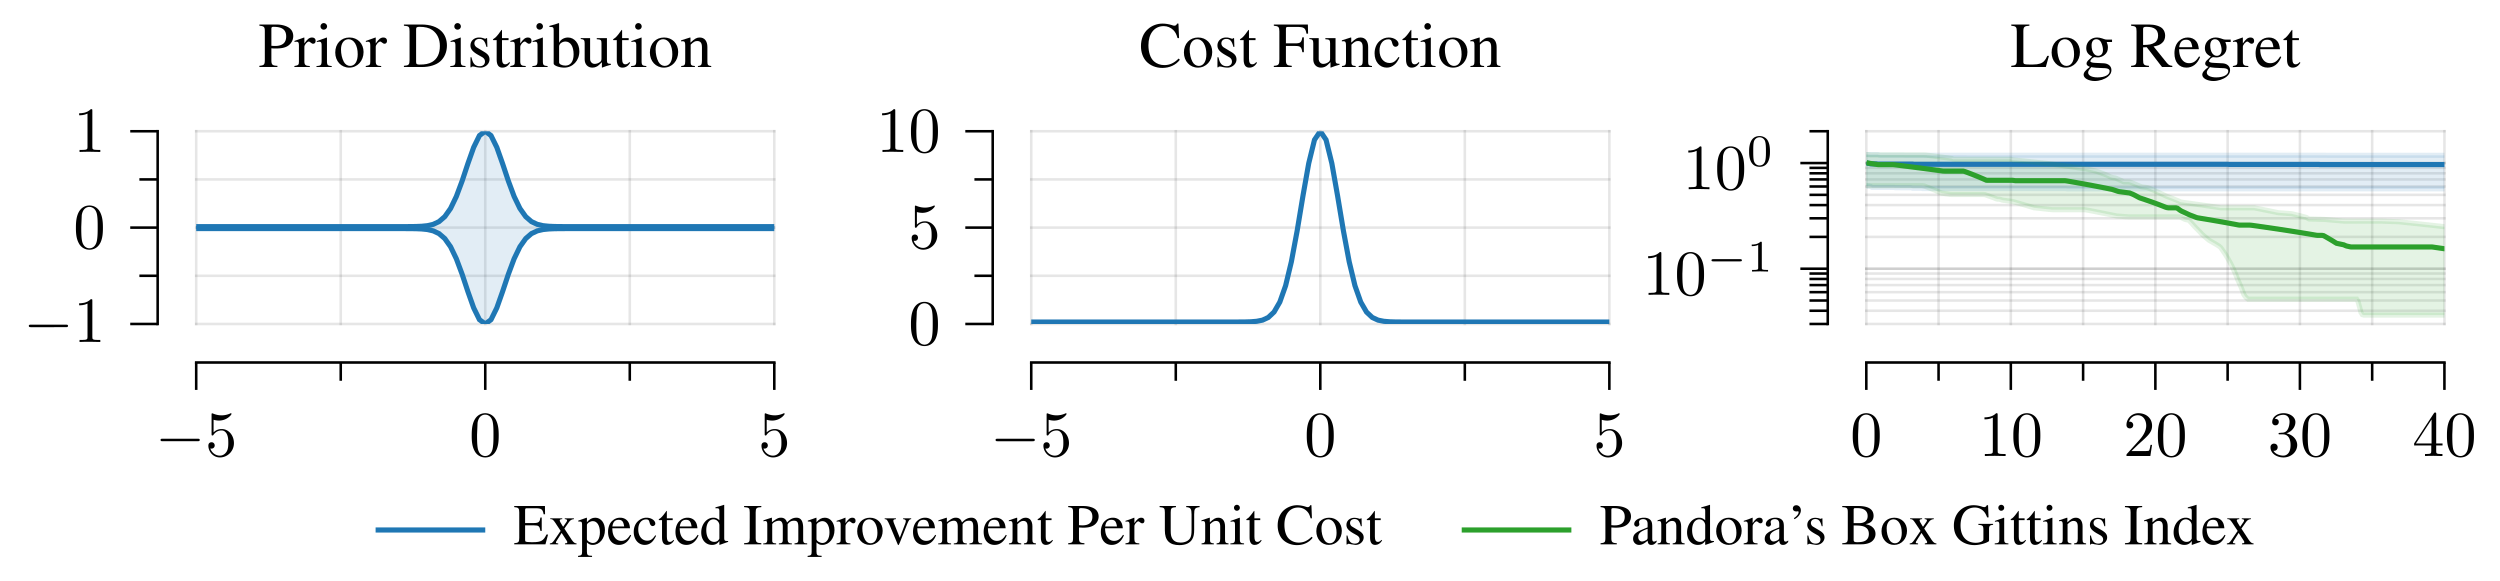 <svg xmlns="http://www.w3.org/2000/svg" width="1163.22" height="270.12" viewBox="0 0 387.74 90.04" xmlns:v="https://vecta.io/nano"><style><![CDATA[.B{stroke-miterlimit:10}.C{fill:none}.D{clip-rule:nonzero}.E{stroke-width:.797}.F{stroke:rgb(0%, 0%, 0%)}.G{stroke-opacity:.1}.H{fill:rgb(0%, 0%, 0%)}.I{stroke:rgb(12.157%, 46.666%, 70.589%)}.J{stroke-linecap:square}.K{stroke-opacity:.125}.L{stroke:rgb(17.255%, 62.746%, 17.255%)}.M{fill-opacity:.125}.N{stroke-width:.399}.O{fill:rgb(12.157%, 46.666%, 70.589%)}]]></style><defs><path d="M6.563-2.297c.172 0 .359 0 .359-.203 0-.187-.187-.187-.359-.187H1.172c-.172 0-.344 0-.344.188 0 .203.172.203.344.203zm0 0" id="A"/><path d="M4.469-2c0-1.187-.812-2.187-1.891-2.187-.469 0-.906.156-1.266.516v-1.953c.203.063.531.125.844.125 1.234 0 1.938-.906 1.938-1.031 0-.062-.031-.109-.109-.109 0 0-.031 0-.078.031a3.22 3.22 0 0 1-1.359.297c-.391 0-.859-.078-1.328-.281-.078-.031-.094-.031-.109-.031C1-6.625 1-6.547 1-6.391v2.953c0 .172 0 .25.141.25.078 0 .094-.016.141-.078.109-.156.469-.703 1.281-.703.516 0 .766.453.844.641.156.375.188.75.188 1.25 0 .359 0 .953-.25 1.375-.234.391-.609.641-1.062.641-.719 0-1.297-.531-1.469-1.109.031 0 .063.016.172.016a.48.48 0 0 0 .5-.484c0-.25-.172-.5-.5-.5-.141 0-.484.078-.484.531C.5-.75 1.188.219 2.297.219 3.453.219 4.469-.734 4.469-2zm0 0" id="B"/><path d="M4.578-3.187c0-.797-.047-1.594-.391-2.328-.453-.969-1.281-1.125-1.687-1.125-.609 0-1.328.266-1.75 1.188-.312.688-.359 1.469-.359 2.266 0 .75.031 1.641.453 2.406a1.83 1.83 0 0 0 1.641 1c.531 0 1.297-.203 1.734-1.156.313-.687.359-1.469.359-2.25zM2.484 0C2.094 0 1.5-.25 1.328-1.203c-.109-.594-.109-1.516-.109-2.109l.078-1.828c.188-1.187.938-1.281 1.188-1.281.328 0 .984.188 1.172 1.172.109.563.109 1.313.109 1.938 0 .75 0 1.422-.109 2.063C3.5-.297 2.938 0 2.484 0zm0 0" id="C"/><path d="M2.938-6.375c0-.25 0-.266-.234-.266C2.078-6 1.203-6 .891-6v.313c.203 0 .781 0 1.297-.266v5.172c0 .359-.031.469-.922.469H.953V0c.344-.031 1.203-.031 1.609-.031L4.172 0v-.312h-.312c-.906 0-.922-.109-.922-.469zm0 0" id="D"/><path d="M1.266-.766l1.063-1.031c1.547-1.375 2.141-1.906 2.141-2.906 0-1.141-.891-1.937-2.109-1.937C1.234-6.641.5-5.719.5-4.828c0 .547.5.547.531.547.172 0 .516-.109.516-.531a.51.51 0 0 0-.531-.516c-.078 0-.094 0-.125.016.219-.656.766-1.016 1.344-1.016.906 0 1.328.813 1.328 1.625 0 .797-.484 1.578-1.047 2.203L.609-.375C.5-.266.5-.234.5 0h3.703l.266-1.734h-.234C4.172-1.437 4.109-1 4-.844c-.062.078-.719.078-.937.078zm0 0" id="E"/><path d="M2.891-3.516c.813-.266 1.391-.953 1.391-1.75 0-.812-.875-1.375-1.828-1.375-1 0-1.766.594-1.766 1.359a.48.48 0 0 0 .516.516c.297 0 .5-.219.5-.516 0-.484-.469-.484-.609-.484.297-.5.953-.625 1.313-.625.422 0 .969.219.969 1.109 0 .125-.031.703-.281 1.141a.93.93 0 0 1-.891.516 3.29 3.29 0 0 1-.391.031c-.078.016-.141.031-.141.125 0 .109.063.109.234.109h.438c.813 0 1.188.672 1.188 1.656 0 1.359-.687 1.641-1.125 1.641S1.219-.234.875-.812c.344.047.656-.172.656-.547 0-.359-.266-.562-.547-.562a.53.53 0 0 0-.562.578c0 .906.922 1.563 2.016 1.563 1.219 0 2.125-.906 2.125-1.922 0-.812-.641-1.594-1.672-1.812zm0 0" id="F"/><path d="M2.938-1.641v.859c0 .359-.031.469-.766.469h-.203V0c.406-.031.922-.031 1.344-.031L4.672 0v-.312h-.219c-.734 0-.75-.109-.75-.469v-.859h.984v-.312h-.984v-4.531c0-.203 0-.266-.172-.266-.078 0-.109 0-.187.125L.281-1.953v.313zm.047-.312H.563l2.422-3.719zm0 0" id="G"/><path d="M2.016-2.906a4.95 4.95 0 0 0 .688.031c.781 0 1.313-.094 1.75-.328.594-.328.953-.937.953-1.594 0-.422-.141-.797-.406-1.078-.406-.437-1.266-.719-2.203-.719H.156v.188c.734.078.844.172.844.891v4.313C1-.359.922-.266.156-.187V0h2.797v-.187c-.797-.031-.937-.172-.937-.906zm0-2.984c0-.266.063-.344.344-.344 1.344 0 1.953.469 1.953 1.5 0 .969-.578 1.469-1.734 1.469-.203 0-.328-.016-.562-.031zm0 0" id="H"/><path d="M.063-3.891c.141-.031.234-.031.359-.031.25 0 .328.156.328.594v2.484c0 .5-.062.578-.703.688V0h2.391v-.156c-.672-.016-.844-.172-.844-.734v-2.25c0-.312.438-.812.703-.812.063 0 .141.047.25.141.172.141.281.203.406.203.234 0 .391-.172.391-.453 0-.328-.219-.516-.547-.516-.422 0-.719.219-1.203.922v-.906l-.047-.016-1.484.531zm0 0" id="I"/><path d="M1.75-4.578l-1.547.547v.141h.078c.125-.031.25-.031.344-.031.234 0 .328.156.328.594v2.313c0 .719-.109.828-.797.859V0h2.359v-.156c-.656-.047-.734-.141-.734-.859v-3.547zm-.469-2.234c-.281 0-.5.234-.5.516s.219.5.5.5.516-.219.516-.5a.52.52 0 0 0-.516-.516zm0 0" id="J"/><path d="M2.5-4.578c-1.297 0-2.203.953-2.203 2.328 0 1.344.922 2.344 2.172 2.344 1.266 0 2.219-1.047 2.219-2.422 0-1.312-.922-2.25-2.187-2.25zm-.141.266c.844 0 1.422.969 1.422 2.328 0 1.125-.437 1.813-1.187 1.813-.391 0-.766-.25-.969-.641-.281-.516-.437-1.219-.437-1.922 0-.953.469-1.578 1.172-1.578zm0 0" id="K"/><path d="M1.031-1.094c0 .719-.109.859-.875.906V0h2.828c1.156 0 2.203-.328 2.828-.891.641-.578 1.016-1.469 1.016-2.437 0-.906-.297-1.672-.844-2.219-.687-.687-1.766-1.047-3.141-1.047H.156v.188c.797.063.875.156.875.891zm1.016-4.75c0-.312.109-.391.531-.391.844 0 1.5.156 1.984.5.766.547 1.172 1.391 1.172 2.469 0 1.188-.406 2.016-1.203 2.484-.516.297-1.094.406-1.953.406-.406 0-.531-.078-.531-.406zm0 0" id="L"/><path d="M3.141-3.125l-.047-1.359h-.109l-.016.016c-.094.078-.094.078-.141.078a.7.7 0 0 1-.266-.062 2.01 2.01 0 0 0-.703-.125c-.781 0-1.344.516-1.344 1.234 0 .547.313.953 1.156 1.438l.578.328c.359.188.516.438.516.734 0 .438-.312.719-.828.719-.328 0-.641-.125-.828-.344C.891-.719.813-.953.672-1.516H.516V.047h.125C.719-.062.75-.078.875-.078c.094 0 .234.016.453.078a3.75 3.75 0 0 0 .734.094c.766 0 1.406-.578 1.406-1.266 0-.5-.234-.828-.844-1.187L1.563-3c-.281-.156-.437-.406-.437-.672 0-.406.313-.687.766-.687.578 0 .875.344 1.094 1.234zm0 0" id="M"/><path d="M2.547-4.484H1.531v-1.156c0-.094 0-.125-.062-.125-.078.078-.141.172-.203.266-.375.563-.812 1.031-.969 1.078-.109.063-.172.141-.172.188 0 .031.016.047.047.063h.531v3c0 .844.297 1.266.875 1.266.5 0 .875-.234 1.203-.75l-.125-.109c-.219.25-.391.344-.609.344-.359 0-.516-.266-.516-.891v-2.859h1.016zm0 0" id="N"/><path d="M1.531-6.781l-.062-.031c-.406.156-.687.234-1.156.359l-.281.078v.172c.063-.016.094-.016.172-.016.391 0 .484.094.484.5v5.188c0 .297.844.625 1.641.625C3.656.094 4.672-1 4.672-2.422c0-1.234-.766-2.156-1.766-2.156-.609 0-1.187.344-1.375.844zm0 3.578c0-.391.469-.75.984-.75.781 0 1.266.766 1.266 1.984 0 1.109-.469 1.75-1.281 1.75-.531 0-.969-.234-.969-.484zm0 0" id="O"/><path d="M4.781-.5h-.062c-.453 0-.562-.109-.562-.562v-3.422H2.578v.172c.625.031.734.125.734.625v2.344c0 .281-.047.422-.187.531-.266.219-.578.328-.875.328-.391 0-.703-.328-.703-.75v-3.25H.094v.141c.469.031.609.172.609.641v2.5c0 .797.484 1.297 1.203 1.297.375 0 .766-.156 1.031-.422l.438-.422v.813l.031.031c.5-.203.859-.312 1.375-.453zm0 0" id="P"/><path d="M.156-3.969C.219-4 .313-4 .422-4c.281 0 .375.141.375.625v2.484c0 .563-.109.703-.625.734V0h2.125v-.156c-.516-.031-.656-.156-.656-.516v-2.797c.469-.453.688-.562 1.016-.562.5 0 .734.297.734.953v2.094c0 .625-.125.797-.625.828V0h2.063v-.156c-.484-.047-.594-.156-.594-.656v-2.281c0-.937-.453-1.484-1.187-1.484-.453 0-.766.156-1.437.797v-.781l-.078-.016-1.375.438zm0 0" id="Q"/><path d="M6.188-4.484l-.094-2.25h-.219c-.047.203-.219.328-.406.328-.094 0-.25-.031-.391-.094-.5-.156-.984-.234-1.453-.234-.828 0-1.656.297-2.266.859C.656-5.266.281-4.344.281-3.234c0 .922.297 1.781.813 2.344.594.656 1.516 1.031 2.5 1.031 1.125 0 2.109-.453 2.719-1.266l-.187-.187C5.391-.594 4.734-.297 3.906-.297c-.625 0-1.187-.203-1.609-.578-.547-.484-.859-1.391-.859-2.5 0-1.797.922-2.969 2.375-2.969.563 0 1.078.219 1.484.609.313.328.469.594.656 1.25zm0 0" id="R"/><path d="M4.781-2.297v-2.312h-.234c-.125.797-.297.938-1.094.938H2v-2.203c0-.281.047-.344.328-.344h1.344c1.141 0 1.359.141 1.516 1.047h.25l-.031-1.422H.125v.188c.734.063.859.203.859.891v4.313c0 .828-.109.969-.859 1.016V0h2.781v-.187C2.141-.234 2-.375 2-1.094v-2.172h1.453c.797 0 .969.156 1.094.969zm0 0" id="S"/><path d="M3.969-1.562c-.484.703-.844.938-1.406.938-.906 0-1.547-.797-1.547-1.937 0-1.031.547-1.734 1.359-1.734.359 0 .484.109.578.484l.063.219c.078.281.266.453.469.453.266 0 .484-.187.484-.422 0-.547-.703-1.016-1.531-1.016-.5 0-1 .188-1.406.547-.5.438-.781 1.125-.781 1.906C.25-.828 1.031.094 2.141.094c.453 0 .844-.156 1.203-.469.281-.234.469-.5.766-1.094zm0 0" id="T"/><path d="M5.719-1.734c-.172.375-.312.609-.469.781-.344.391-.891.563-1.719.563h-.672C2.141-.391 2-.453 2-.797v-4.719c0-.703.141-.844.938-.891v-.187H.125v.188c.734.063.859.203.859.891v4.422c0 .703-.141.859-.859.906V0h5.359l.484-1.734zm0 0" id="U"/><path d="M4.688-3.875v-.375h-.766c-.203 0-.359-.031-.547-.109l-.219-.078c-.281-.094-.547-.141-.797-.141-.937 0-1.672.703-1.672 1.625 0 .625.266 1 .922 1.328l-.422.406c-.328.281-.453.484-.453.688s.109.328.516.516C.547.516.281.844.281 1.203c0 .531.781.969 1.719.969.75 0 1.531-.266 2.047-.672.375-.312.547-.625.547-1.016 0-.609-.469-1.031-1.203-1.062L2.109-.641c-.531-.016-.781-.109-.781-.266 0-.203.328-.547.594-.625.094 0 .156.016.188.016l.391.031c.359 0 .766-.156 1.063-.422.328-.281.484-.625.484-1.125 0-.281-.047-.516-.187-.844zM1.469.016c.328.078 1.125.141 1.609.141.906 0 1.234.125 1.234.484 0 .578-.75.969-1.875.969-.875 0-1.453-.297-1.453-.734 0-.234.063-.359.484-.859zm.047-3.391c0-.578.281-.937.734-.937.313 0 .578.172.734.469.172.359.297.813.297 1.203 0 .563-.297.906-.75.906-.594 0-1.016-.641-1.016-1.609zm0 0" id="V"/><path d="M6.563-.187c-.375-.031-.578-.125-.859-.469L3.656-3.187c.656-.125.953-.234 1.281-.516.328-.25.516-.672.516-1.141 0-.437-.125-.797-.391-1.094-.375-.406-1.203-.656-2.141-.656H.172v.188c.75.078.844.188.844.891v4.313c0 .828-.094.953-.844 1.016V0h2.766v-.187c-.781-.047-.906-.187-.906-.906v-1.953l.563-.031L4.969 0h1.594zM2.031-5.875c0-.281.109-.359.516-.359 1.234 0 1.813.438 1.813 1.375 0 .5-.203.906-.562 1.094-.453.266-.812.328-1.766.344zm0 0" id="W"/><path d="M4.063-1.641c-.469.766-.906 1.047-1.547 1.047-.562 0-.984-.281-1.281-.859-.172-.375-.25-.703-.266-1.312h3.063c-.078-.641-.172-.937-.422-1.25-.297-.359-.766-.562-1.281-.562-.5 0-.969.172-1.344.516C.516-3.656.25-2.953.25-2.141.25-.75.969.094 2.109.094c.953 0 1.703-.578 2.125-1.656zM.984-3.078c.109-.781.453-1.156 1.063-1.156s.844.281.969 1.156zm0 0" id="X"/><path d="M5.188-1.578c.109 0 .281 0 .281-.156 0-.187-.172-.187-.281-.187H1.031c-.109 0-.281 0-.281.172s.156.172.281.172zm0 0" id="Y"/><path d="M2.328-4.437c0-.187 0-.187-.203-.187-.453.438-1.078.438-1.359.438v.25c.156 0 .625 0 1-.187v3.547c0 .234 0 .328-.687.328H.813V0l1.234-.031L3.297 0v-.25h-.266c-.703 0-.703-.094-.703-.328zm0 0" id="Z"/><path d="M3.594-2.219c0-.766-.094-1.328-.406-1.812-.219-.312-.656-.594-1.203-.594C.359-4.625.359-2.719.359-2.219S.359.141 1.984.141c1.609 0 1.609-1.859 1.609-2.359zM1.984-.062c-.328 0-.75-.187-.891-.75C1-1.219 1-1.797 1-2.312s0-1.047.094-1.422a.91.91 0 0 1 .891-.703c.375 0 .734.234.859.641.109.375.125.875.125 1.484 0 .516 0 1.031-.094 1.469-.141.641-.609.781-.891.781zm0 0" id="a"/><path d="M5.359-1.516h-.25c-.453.969-.844 1.188-2.125 1.188H2.75c-.437 0-.828-.047-.891-.109-.031-.031-.062-.125-.062-.281v-2.219h1.391c.734 0 .859.125.984.859h.203v-2.078h-.203c-.062.375-.094.5-.203.625-.109.156-.359.234-.781.234H1.797v-2c0-.25.063-.297.297-.297h1.219c1.016 0 1.203.125 1.359.938h.219l-.016-1.281H.109v.172c.656.047.781.172.781.813v3.969c0 .641-.125.766-.781.813V0h4.844zm0 0" id="b"/><path d="M2.5 0h1.797v-.141c-.281 0-.453-.141-.734-.531L2.406-2.437l.75-1.062c.172-.25.438-.391.734-.406v-.125H2.469v.125c.266.016.359.078.359.203 0 .109-.109.297-.328.578l-.281.406-.125-.187c-.25-.375-.406-.687-.406-.797 0-.125.109-.187.391-.203v-.125H.219v.125h.078c.266 0 .406.125.688.547l.844 1.281L.813-.594c-.281.375-.359.438-.656.453V0h1.297v-.141c-.25 0-.359-.031-.359-.156 0-.047.063-.187.188-.359l.703-1.109.813 1.25c.031.063.063.109.063.172 0 .156-.062.188-.359.203zm0 0" id="c"/><path d="M.078-3.531h.234c.297 0 .359.094.359.516v4.188c0 .469-.094.563-.625.625v.156h2.172v-.172c-.672 0-.797-.109-.797-.672V-.297c.313.297.531.391.906.391 1.063 0 1.891-1.016 1.891-2.312 0-1.109-.625-1.906-1.5-1.906-.5 0-.891.219-1.297.703v-.687l-.047-.016-1.297.453zM1.422-3c0-.266.5-.594.922-.594.656 0 1.094.688 1.094 1.734C3.438-.875 3-.203 2.359-.203c-.422 0-.937-.312-.937-.594zm0 0" id="d"/><path d="M3.656-1.469c-.422.672-.812.938-1.391.938-.5 0-.891-.266-1.156-.766-.156-.344-.219-.641-.234-1.187h2.75c-.062-.578-.156-.844-.375-1.125-.266-.328-.687-.516-1.156-.516a1.77 1.77 0 0 0-1.203.469c-.422.359-.672 1-.672 1.734C.219-.687.875.094 1.906.094c.844 0 1.516-.531 1.891-1.5zM.891-2.766c.094-.703.406-1.031.953-1.031s.75.25.875 1.031zm0 0" id="e"/><path d="M3.563-1.406c-.422.641-.75.844-1.25.844-.828 0-1.391-.719-1.391-1.75 0-.922.484-1.547 1.219-1.547.313 0 .438.094.516.422l.063.203c.078.25.234.406.422.406.234 0 .422-.172.422-.375 0-.5-.625-.922-1.375-.922-.437 0-.891.172-1.266.5-.453.391-.703 1-.703 1.719 0 1.156.719 2 1.703 2a1.63 1.63 0 0 0 1.094-.422c.234-.219.406-.469.672-.984zm0 0" id="f"/><path d="M2.281-4.031h-.906v-1.047c0-.094 0-.109-.062-.109-.062.078-.109.156-.172.25-.344.484-.734.922-.875.953-.094.063-.156.125-.156.172 0 .031.016.047.047.063h.469v2.703c0 .75.266 1.141.797 1.141.438 0 .781-.219 1.078-.687l-.109-.094c-.187.219-.344.313-.547.313-.328 0-.469-.25-.469-.812V-3.75h.906zm0 0" id="g"/><path d="M3.078.094l1.328-.469v-.141h-.203c-.328 0-.406-.094-.406-.5v-5.094l-.031-.016c-.437.156-.75.234-1.328.391v.141h.203c.328 0 .406.094.406.453v1.406c-.344-.297-.578-.391-.937-.391-1.031 0-1.875 1.016-1.875 2.281C.234-.687.922.094 1.906.094c.5 0 .844-.187 1.141-.609v.578zM3.047-.922c0 .063-.062.172-.156.281-.156.172-.375.266-.641.266-.75 0-1.234-.719-1.234-1.828 0-1 .438-1.672 1.125-1.672a.94.94 0 0 1 .906.891zm0 0" id="h"/><path d="M1.031-.984c0 .672-.109.781-.875.813V0h2.672v-.172c-.734-.031-.875-.156-.875-.812v-3.969c0-.656.125-.781.875-.812v-.172H.156v.172c.766.047.875.141.875.813zm0 0" id="i"/><path d="M.172-3.562a.96.96 0 0 1 .281-.047c.234 0 .313.141.313.578v2.266c0 .484-.125.625-.625.625V0h2v-.141c-.484-.016-.609-.109-.609-.453v-2.531c0-.016.063-.109.125-.172.234-.203.609-.359.922-.359.406 0 .594.313.594.938v1.953c0 .5-.094.594-.609.625V0h2.016v-.141c-.516 0-.656-.156-.656-.719v-2.25c.281-.391.578-.547.984-.547.516 0 .672.234.672.984v1.891c0 .516-.078.578-.594.641V0h1.969v-.141l-.234-.016c-.266-.016-.391-.172-.391-.531v-1.844c0-1.062-.344-1.594-1.031-1.594-.531 0-.984.234-1.469.75-.156-.516-.469-.75-.953-.75-.391 0-.641.125-1.391.688v-.672l-.062-.016-1.25.406zm0 0" id="j"/><path d="M.063-3.5c.125-.031.203-.031.313-.031.219 0 .313.141.313.531v2.25c0 .438-.062.516-.641.609V0h2.156v-.141c-.609-.016-.766-.156-.766-.672v-2.016c0-.281.391-.734.625-.734.047 0 .141.047.234.141.141.125.234.172.359.172.219 0 .344-.156.344-.406 0-.297-.187-.469-.484-.469-.375 0-.641.203-1.078.844v-.828l-.047-.016c-.469.203-.797.313-1.328.484zm0 0" id="k"/><path d="M2.25-4.125c-1.172 0-1.984.859-1.984 2.094 0 1.219.828 2.125 1.953 2.125 1.141 0 2-.953 2-2.187 0-1.187-.828-2.031-1.969-2.031zm-.125.25c.75 0 1.281.859 1.281 2.094C3.406-.766 3-.156 2.328-.156c-.344 0-.672-.219-.859-.578-.266-.469-.406-1.094-.406-1.734 0-.844.422-1.406 1.063-1.406zm0 0" id="l"/><path d="M4.281-4.031h-1.25v.125c.281.031.422.125.422.297 0 .078-.016.172-.047.266l-.891 2.328-.922-2.297c-.047-.125-.078-.25-.078-.344 0-.156.094-.219.406-.25v-.125H.172v.125c.344.016.406.109.813 1.031L2.063-.297c.016.063.047.125.078.188.047.156.109.234.156.234s.109-.109.25-.453l1.141-2.875c.266-.609.328-.672.594-.703zm0 0" id="m"/><path d="M.141-3.562c.063-.031.141-.047.25-.047.25 0 .328.141.328.578v2.219c0 .516-.094.641-.562.672V0h1.906v-.141c-.453-.031-.594-.141-.594-.453v-2.531c.438-.406.625-.5.922-.5.438 0 .656.266.656.859v1.875c0 .563-.109.719-.562.75V0h1.859v-.141c-.437-.031-.547-.141-.547-.578v-2.062c0-.844-.391-1.344-1.047-1.344-.422 0-.703.156-1.312.719v-.703l-.062-.016-1.234.406zm0 0" id="n"/><path d="M1.813-2.609l.625.031c.688 0 1.172-.094 1.563-.312a1.61 1.61 0 0 0 .859-1.422c0-.375-.125-.719-.359-.984-.359-.391-1.141-.641-1.984-.641H.141v.172c.672.078.75.156.75.813v3.875c0 .75-.062.844-.75.906V0h2.516v-.172c-.703-.031-.844-.156-.844-.812zm0-2.687c0-.25.063-.312.297-.312 1.219 0 1.781.422 1.781 1.344 0 .875-.531 1.328-1.562 1.328-.187 0-.312-.016-.516-.031zm0 0" id="o"/><path d="M5.484-4.625c0-.906.109-1.047.844-1.141v-.172H4.25v.172c.688.047.828.25.828 1.141v2.422c0 .609-.062.953-.203 1.219-.234.438-.812.719-1.484.719-.641 0-1.078-.219-1.312-.641-.172-.281-.234-.625-.234-1.187v-2.859c0-.656.109-.75.813-.812v-.172H.125v.172c.703.047.813.156.813.813v2.797c0 1.547.719 2.281 2.25 2.281.969 0 1.641-.312 2-.922.219-.375.297-.797.297-1.484zm0 0" id="p"/><path d="M1.563-4.125l-1.391.5v.125H.25c.109-.031.219-.031.313-.031.203 0 .297.141.297.531v2.078c0 .656-.094.75-.719.781V0h2.125v-.141c-.594-.031-.656-.125-.656-.781v-3.172zm-.422-2a.45.45 0 0 0-.437.453c0 .25.188.469.438.469a.46.46 0 0 0 .469-.469c0-.25-.203-.453-.469-.453zm0 0" id="q"/><path d="M5.563-4.031l-.078-2.031h-.187c-.062.188-.203.297-.375.297-.094 0-.219-.031-.359-.078-.437-.141-.891-.219-1.312-.219-.734 0-1.469.281-2.031.766C.594-4.734.25-3.906.25-2.922c0 .844.266 1.609.734 2.125.531.578 1.359.922 2.25.922 1.016 0 1.891-.406 2.438-1.141l-.156-.156c-.656.641-1.25.906-2 .906a2.16 2.16 0 0 1-1.453-.531c-.5-.437-.766-1.234-.766-2.234 0-1.625.828-2.672 2.125-2.672.516 0 .984.188 1.344.547.281.281.422.531.594 1.125zm0 0" id="r"/><path d="M2.828-2.812l-.031-1.219h-.109l-.016.016c-.078.063-.094.063-.125.063a.58.58 0 0 1-.234-.062c-.203-.062-.406-.094-.641-.094-.703 0-1.219.453-1.219 1.094 0 .5.297.859 1.047 1.297l.531.297c.313.172.469.391.469.672 0 .391-.297.641-.75.641-.312 0-.578-.109-.75-.312C.813-.641.719-.859.609-1.359H.469V.031h.109c.063-.078.109-.109.219-.109.078 0 .203.031.406.078l.656.094c.688 0 1.266-.531 1.266-1.156 0-.437-.219-.734-.75-1.062l-.969-.578c-.266-.141-.391-.359-.391-.609 0-.359.281-.609.688-.609.516 0 .781.313.984 1.109zm0 0" id="s"/><path d="M3.969-.594c-.156.125-.266.172-.406.172-.203 0-.266-.125-.266-.516v-1.75c0-.469-.047-.734-.172-.937-.203-.328-.594-.5-1.109-.5-.844 0-1.516.438-1.516 1a.41.41 0 0 0 .391.391c.219 0 .406-.187.406-.375 0-.031-.016-.078-.016-.141-.031-.094-.031-.156-.031-.219 0-.25.281-.437.641-.437.438 0 .688.25.688.734v.547c-1.391.563-1.531.641-1.922.969-.203.188-.328.484-.328.781a.92.92 0 0 0 .953.969c.391 0 .75-.187 1.297-.656.047.469.219.656.578.656.313 0 .5-.109.813-.453zm-1.391-.516c0 .281-.047.359-.234.469-.219.125-.469.203-.656.203-.312 0-.562-.297-.562-.687v-.031c0-.531.359-.859 1.453-1.25zm0 0" id="t"/><path d="M.953-3.891c.594-.281 1-.844 1-1.375 0-.453-.312-.797-.719-.797-.312 0-.531.203-.531.516 0 .281.219.453.531.453.063 0 .125-.016.172-.016l.078-.016c.063 0 .125.047.125.125 0 .297-.25.609-.734.953zm0 0" id="u"/><path d="M.156-5.937v.172c.75.047.859.141.859.813v3.969c0 .672-.125.781-.859.813V0h2.984c.703 0 1.344-.187 1.672-.5a1.45 1.45 0 0 0 .5-1.109c0-.406-.156-.766-.437-1.016-.266-.25-.5-.359-1.094-.5.469-.109.656-.203.875-.391.219-.203.359-.531.359-.891 0-1.016-.797-1.531-2.359-1.531zm1.766 3.016c.875 0 1.281.047 1.609.172.516.219.75.578.75 1.141 0 .484-.187.844-.547 1.047-.281.156-.656.234-1.234.234-.453 0-.578-.078-.578-.375zm0-.359v-2.062c0-.187.063-.266.203-.266h.391c1.031 0 1.578.438 1.578 1.234 0 .703-.469 1.094-1.312 1.094zm0 0" id="v"/><path d="M6.359-3.172H4.078v.156c.375.031.484.063.594.125.141.078.188.297.188.672v1.453c0 .297-.547.531-1.187.531-1.469 0-2.359-1.016-2.359-2.687 0-.844.25-1.656.641-2.094.391-.453.953-.687 1.563-.687a1.87 1.87 0 0 1 1.297.5c.266.25.406.484.625 1.031h.219l-.078-1.891h-.203c-.047.172-.203.297-.391.297a1.31 1.31 0 0 1-.406-.094 4.15 4.15 0 0 0-1.219-.203C1.563-6.062.281-4.75.281-2.922c0 .891.25 1.563.75 2.094.594.609 1.469.953 2.453.953.766 0 1.891-.312 2.25-.625v-1.828c0-.531.109-.641.625-.687zm0 0" id="w"/><clipPath id="x"><path d="M30.43 20.355h89.66v29.891H30.43zm0 0" class="D"/></clipPath><clipPath id="y"><path d="M289.457 23h89.664v7h-89.664zm0 0" class="D"/></clipPath><clipPath id="z"><path d="M289.457 23h89.664v26h-89.664zm0 0" class="D"/></clipPath><clipPath id="AA"><path d="M30.43 20.355h89.66V47H30.43zm0 0" class="D"/></clipPath><clipPath id="AB"><path d="M30.43 24h89.66v26.246H30.43zm0 0" class="D"/></clipPath><clipPath id="AC"><path d="M159.941 20.355h89.664v29.891h-89.664zm0 0" class="D"/></clipPath><clipPath id="AD"><path d="M289.457 20.355h89.664V41h-89.664zm0 0" class="D"/></clipPath><clipPath id="AE"><path d="M289.457 20.355h89.664V37h-89.664zm0 0" class="D"/></clipPath><clipPath id="AF"><path d="M289.457 20.355h89.664V36h-89.664zm0 0" class="D"/></clipPath><clipPath id="AG"><path d="M289.457 20.355h89.664v29.891h-89.664zm0 0" class="D"/></clipPath><clipPath id="AH"><path d="M289.457 20.355h89.664V50h-89.664zm0 0" class="D"/></clipPath><clipPath id="AI"><path d="M289.457 20.355h89.664V47h-89.664zm0 0" class="D"/></clipPath><path id="AJ" d="M52.848 50.246V20.355m44.828 29.891V20.355"/><path id="AK" d="M21.617 42.773h2.836m-2.836-14.945h2.836"/></defs><g class="C N B F"><g class="J G"><use href="#AJ"/><path d="M30.43 50.246V20.355m44.832 29.891V20.355m44.828 29.891V20.355"/><path d="M30.43 42.773h89.66M30.43 27.828h89.66M30.43 50.246h89.66M30.43 35.301h89.66M30.43 20.355h89.66m180.574 29.891V20.355m22.418 29.891V20.355m22.414 29.891V20.355m22.418 29.891V20.355m-78.457 29.891V20.355m22.414 29.891V20.355m22.418 29.891V20.355m22.418 29.891V20.355m22.414 29.891V20.355"/><path d="M289.457 50.246h89.664m-89.664-2.051h89.664m-89.664-1.586h89.664m-89.664-1.297h89.664m-89.664-1.098h89.664m-89.664-.949h89.664m-89.664-.84h89.664m-89.664-.75h89.664m-89.664-4.934h89.664m-89.664-2.883h89.664m-89.664-2.051h89.664m-89.664-1.586h89.664m-89.664-1.297h89.664m-89.664-1.098h89.664m-89.664-.949h89.664m-89.664-.84h89.664m-89.664-.75h89.664m-89.664-4.934h89.664"/><path d="M289.457 41.676h89.664m-89.664-16.387h89.664"/></g><path d="M52.848 59.055v-2.832m44.828 2.832v-2.832m-67.246 4.25v-4.25m44.832 4.25v-4.25m44.828 4.25v-4.25"/><use href="#AK"/><path d="M20.199 50.246h4.254m-4.254-14.945h4.254m-4.254-14.945h4.254m276.211 38.699v-2.832m22.418 2.832v-2.832m22.414 2.832v-2.832m22.418 2.832v-2.832m-78.457 4.25v-4.25m22.414 4.25v-4.25m22.418 4.25v-4.25m22.418 4.25v-4.25m22.414 4.25v-4.25m-98.48-5.977h2.836m-2.836-2.051h2.836m-2.836-1.586h2.836m-2.836-1.297h2.836m-2.836-1.098h2.836m-2.836-.949h2.836m-2.836-.84h2.836m-2.836-.75h2.836m-2.836-4.934h2.836m-2.836-2.883h2.836m-2.836-2.051h2.836m-2.836-1.586h2.836m-2.836-1.297h2.836m-2.836-1.098h2.836m-2.836-.949h2.836m-2.836-.84h2.836m-2.836-.75h2.836m-2.836-4.934h2.836m-4.25 21.323h4.25m-4.25-16.387h4.25"/><path d="M30.43 56.223h89.66m-95.637-5.977V20.355m265.004 35.868h89.664m-95.644-5.977V20.355" class="J"/></g><g clip-path="url(#x)" class="M O"><path d="M30.43 35.449h31.383l.895.004.898.004.895.012.898.039.895.09.898.207.898.422.895.773.898 1.27.895 1.859.898 2.402.895 2.691.898 2.531.895 1.824.898.668.895-.668.898-1.824.895-2.531.898-2.691.895-2.402.898-1.859.898-1.27.895-.773.898-.422.895-.207.898-.09.895-.039.898-.012.895-.004.898-.004h31.379v-.297H88.711l-.898-.004-.895-.004-.898-.012-.895-.039-.898-.09-.895-.207-.898-.422-.895-.773-.898-1.27-.898-1.859-.895-2.402-.898-2.695-.895-2.527-.898-1.824-.895-.668-.898.668-.895 1.824-.898 2.527-.895 2.695-.898 2.402-.895 1.859-.898 1.27-.895.773-.898.422-.898.207-.895.09-.898.039-.895.012-.898.004-.895.004H30.43zm0 0"/></g><g clip-path="url(#y)" class="M O"><path d="M289.457 28.797l.223.078h.223l.227.043.223.145h2.691l.223.004h.449l.223.039h.672l.227.016h1.57l.223.074h1.344l.227.051h16.813l.223.008h5.156l.223.031h58.508v-5.199h-18.156l-.223-.008h-55.594l-.227-.004h-9.414l-.223-.016h-3.59l-.223-.02-.223-.07h-1.793zm0 0"/></g><g clip-path="url(#z)" class="M"><path fill="rgb(17.255%, 62.746%, 17.255%)" d="M289.457 28.797h8.742l.223.039.223.086.227.086.223.09.227.086.223.094.223.09.227.09.223.094.223.098.227.094.223.098.227.098.223.039.223.031.227.035.223.031.227.035.223.035.223.02h4.934l.223.016.227.078.223.082.223.078.227.082.223.086.227.082.445.172.227.047h.223l.227.063.223.078.223.035.227.027.445.063.227.027.223.031.227.035.223.059.223.063.227.063.223.063.227.063.223.066.223.063.227.066.445.133.227.066.223.066.227.07.223.066.223.07.227.023.223.023.227.023.445.047.227.023.223.027.227.023.445.047.227.023.223.023.223.012h4.934l.223.035.227.039.223.043.227.043.445.086.227.043.223.043.223.047.227.043.223.043.227.047.223.043.223.047.227.047.223.043.227.047.445.094.227.047.445.094.227.016.223.016.227.016.223.02.223.016.227.016.223.016.227.016.223.004h7.621l.227.012.223.113.223.117.227.117.223.074.223.039.227.051.223.234.227.242.223.25.223.258.227.234.449.449.223.238.223.242.227.211.223.188.223.199.227.195.223.18.227.125.223.125.223.133.227.129.223.137.227.137.223.141.223.203.227.313.223.324.227.344.223.355.223.379.227.395.223.422.223.449.227.477.223.516.227.551.223.566.223.488.227.523.223.566.227.617.223.32.223.227.227.168h16.813l.223.379.227.816.223.867.223.336.227.066h12.551V35.172l-.223-.023-.223-.027-.227-.023-.223-.027-.227-.023-.223-.027-.223-.023-.227-.027-.223-.023-.227-.023-.223-.027-.223-.023-.227-.023-.223-.027-.223-.023-.227-.023-.223-.023-.227-.027-.445-.047-.227-.023-.223-.023-.227-.023-.445-.047-.227-.023-.445-.047-.227-.023-.223-.023-.227-.023-.223-.023-.223-.012-.227-.008-.223-.008-.227-.008-.445-.016-.227-.008-.223-.008-.227-.008-.445-.016-.227-.008h-5.602l-.227-.004-.223-.02-.227-.02-.445-.039-.227-.02-.223-.02-.223-.016-.227-.02-.223-.02-.227-.02-.445-.039-.227-.02-.223-.012-.227-.008-.223-.004-.223-.008-.227-.004-.223-.008-.223-.004-.227-.008-.223-.008-.227-.004-.223-.008-.223-.129-.227-.121-.223-.059-.227-.059-.223-.059-.223-.055-.227-.059-.223-.055-.227-.059-.445-.109-.227-.055-.223-.02-.223-.016-.227-.016-.223-.016-.227-.02-.445-.031-.227-.016-.223-.016-.227-.039-.223-.051-.223-.047-.227-.047-.223-.043-.223-.047-.227-.047-.223-.043-.227-.047-.223-.043-.223-.047-.227-.043-.223-.047-.227-.043-.445-.086-.227-.043h-5.156l-.223-.039-.223-.031-.227-.035-.223-.035-.227-.031-.223-.035-.223-.031-.227-.035-.223-.031-.227-.035-.445-.062-.227-.035-.445-.062-.227-.031-.223-.031-.227-.035-.445-.062-.227-.031-.223-.027-.227-.031-.445-.062-.227-.031-.223-.031-.223-.051-.227-.121-.223-.09-.227-.094-.445-.18-.227-.086-.223-.086-.227-.086-.223-.086-.223-.09-.227-.113-.223-.109-.227-.105-.445-.211-.227-.105-.223-.102-.223-.098-.227-.102-.223-.098-.227-.094-.223-.094-.223-.062-.227-.031-.223-.031-.227-.031-.223-.039-.223-.098-.227-.094-.223-.098-.223-.094-.227-.094-.223-.09-.227-.09-.223-.059-.223-.023h-.449l-.227-.02-.445-.211-.227-.102-.223-.102-.227-.102-.223-.086-.223-.031-.227-.035-.223-.07-.223-.113-.227-.109-.223-.109-.227-.086-.445-.172-.227-.082-.223-.082-.227-.082-.223-.078-.223-.055-.227-.051-.445-.102-.227-.051-.223-.051-.227-.039-.223-.035-.223-.031-.227-.035-.223-.035-.227-.031-.223-.031-.223-.035-.227-.031-.223-.031-.227-.035-.445-.062-.227-.031-.223-.031-.223-.035-.227-.031-.223-.031-.227-.031-.223-.031-.223-.027-.227-.031-.223-.031-.227-.031-.445-.062-.227-.027-.223-.027-.223-.023-.227-.023-.223-.027-.227-.023-.445-.047-.227-.023-.223-.023-.227-.023-.445-.047-.227-.023-.223-.023-.227-.023-.445-.047-.227-.023-.445-.047-.227-.023-.223-.023-.227-.023-.223-.02-.223-.023-.227-.09h-8.742l-.223-.031-.227-.098-.223-.027-.223-.031-.227-.031-.223-.031-.227-.031-.223-.031-.223-.027-.227-.031-.223-.031-.227-.027-.223-.031-.223-.027-.227-.031-.223-.027-.223-.031-.227-.027-.223-.031-.227-.027-.223-.004h-8.07l-.223-.004-.227-.031-.223-.035h-.223zm0 0"/></g><g class="H"><use href="#A" x="24.065" y="70.729"/><use href="#B" x="31.814" y="70.729"/><use href="#C" x="72.77" y="70.729"/><use href="#B" x="117.601" y="70.729"/><use href="#A" x="3.636" y="53.039"/><use href="#D" x="11.384" y="53.039"/><use href="#C" x="11.384" y="38.511"/><use href="#D" x="11.384" y="23.567"/></g><g clip-path="url(#AA)" class="B C E I"><path d="M30.43 35.152h31.383l.895-.004.898-.004.895-.012.898-.039.895-.09.898-.207.898-.422.895-.773.898-1.27.895-1.859.898-2.402.895-2.695.898-2.527.895-1.824.898-.668.895.668.898 1.824.895 2.527.898 2.695.895 2.402.898 1.859.898 1.27.895.773.898.422.895.207.898.09.895.039.898.012.895.004.898.004h31.379"/></g><g clip-path="url(#AB)" class="B C E I"><path d="M30.43 35.449h31.383l.895.004.898.004.895.012.898.039.895.09.898.207.898.422.895.773.898 1.27.895 1.859.898 2.402.895 2.691.898 2.531.895 1.824.898.668.895-.668.898-1.824.895-2.531.898-2.691.895-2.402.898-1.859.898-1.27.895-.773.898-.422.895-.207.898-.09.895-.039.898-.012.895-.004.898-.004h31.379"/></g><g class="H"><use href="#H" x="40.073" y="10.394"/><use href="#I" x="45.612" y="10.394"/><use href="#J" x="48.93" y="10.394"/><use href="#K" x="51.699" y="10.394"/><use href="#I" x="56.681" y="10.394"/><use href="#L" x="62.489" y="10.394"/><use href="#J" x="69.682" y="10.394"/><use href="#M" x="72.452" y="10.394"/><use href="#N" x="76.327" y="10.394"/><use href="#I" x="79.097" y="10.394"/><use href="#J" x="82.414" y="10.394"/><use href="#O" x="85.184" y="10.394"/><use href="#P" x="89.976" y="10.394"/><use href="#N" x="94.957" y="10.394"/><use href="#J" x="97.727" y="10.394"/><use href="#K" x="100.496" y="10.394"/><use href="#Q" x="105.478" y="10.394"/></g><g class="C N B F"><g class="J G"><use href="#AJ" x="129.511"/><path d="M159.941 50.246V20.355m44.832 29.891V20.355m44.832 29.891V20.355"/><path d="M159.941 42.773h89.664m-89.664-14.945h89.664m-89.664 22.418h89.664m-89.664-14.945h89.664m-89.664-14.945h89.664"/></g><path d="M182.359 59.059v-2.836m44.828 2.836v-2.836m-67.246 4.254v-4.254m44.832 4.254v-4.254m44.832 4.254v-4.254"/><use href="#AK" x="129.512"/><path d="M149.715 50.246h4.25m-4.25-14.945h4.25m-4.25-14.945h4.25"/><path d="M159.941 56.223h89.664m-95.64-5.977V20.355" class="J"/></g><g class="H"><use href="#A" x="153.577" y="70.731"/><use href="#B" x="161.326" y="70.731"/><use href="#C" x="202.282" y="70.731"/><use href="#B" x="247.113" y="70.731"/><use href="#C" x="140.896" y="53.455"/><use href="#B" x="140.896" y="38.511"/><use href="#D" x="135.915" y="23.567"/><use href="#C" x="140.896" y="23.567"/></g><g clip-path="url(#AC)" class="B C E I"><path d="M159.941 49.945h31.383l.895-.004.898-.008.895-.027.898-.074.898-.18.895-.414.898-.844.895-1.547.898-2.539.895-3.719.898-4.805.895-5.387.898-5.062.895-3.648.898-1.332.895 1.332.898 3.648.895 5.063.898 5.387.898 4.805.895 3.719.898 2.539.895 1.547.898.844.895.414.898.18.895.074.898.027.895.008.898.004h31.383"/></g><g class="H"><use href="#R" x="176.678" y="10.394"/><use href="#K" x="183.323" y="10.394"/><use href="#M" x="188.305" y="10.394"/><use href="#N" x="192.18" y="10.394"/><use href="#S" x="197.44" y="10.394"/><use href="#P" x="202.98" y="10.394"/><use href="#Q" x="207.961" y="10.394"/><use href="#T" x="212.942" y="10.394"/><use href="#N" x="217.366" y="10.394"/><use href="#J" x="220.135" y="10.394"/><use href="#K" x="222.905" y="10.394"/><use href="#Q" x="227.886" y="10.394"/><use href="#C" x="286.964" y="70.728"/><use href="#D" x="306.891" y="70.728"/><use href="#C" x="311.872" y="70.728"/><use href="#E" x="329.307" y="70.728"/><use href="#C" x="334.289" y="70.728"/><use href="#F" x="351.724" y="70.728"/><use href="#C" x="356.706" y="70.728"/><use href="#G" x="374.141" y="70.728"/><use href="#C" x="379.122" y="70.728"/><use href="#D" x="254.731" y="45.731"/><use href="#C" x="259.713" y="45.731"/><use href="#Y" x="264.694" y="42.115"/><use href="#Z" x="270.921" y="42.115"/><use href="#D" x="260.958" y="29.344"/><use href="#C" x="265.939" y="29.344"/><use href="#a" x="270.921" y="25.728"/></g><g clip-path="url(#AD)" class="B C E I K"><path d="M289.457 28.797l.223.078h.223l.227.043.223.145h2.691l.223.004h.449l.223.039h.672l.227.016h1.57l.223.074h1.344l.227.051h16.813l.223.008h5.156l.223.031h58.508"/></g><g clip-path="url(#AE)" class="B C E I"><path d="M289.457 25.199l.223.129.223.016.227.07h.445l.227.004h.223l.227.035h5.379l.223.027h19.281l.223.004h29.141l.227.016h13.898l.223.027h19.277"/></g><g clip-path="url(#AF)" class="B C E I K"><path d="M289.457 23.969h1.793l.223.07.223.02h3.59l.223.016h9.414l.227.004h55.594l.223.008h18.156"/></g><g clip-path="url(#AG)" class="B C E K L"><path d="M289.457 28.797h8.742l.223.039.223.086.227.086.223.09.227.086.223.094.223.09.227.09.223.094.223.098.227.094.223.098.227.098.223.039.223.031.227.035.223.031.227.035.223.035.223.02h4.934l.223.016.227.078.223.082.223.078.227.082.223.086.227.082.445.172.227.047h.223l.227.063.223.078.223.035.227.027.445.063.227.027.223.031.227.035.223.059.223.063.227.063.223.063.227.063.223.066.223.063.227.066.445.133.227.066.223.066.227.07.223.066.223.07.227.023.223.023.227.023.445.047.227.023.223.027.227.023.445.047.227.023.223.023.223.012h4.934l.223.035.227.039.223.043.227.043.445.086.227.043.223.043.223.047.227.043.223.043.227.047.223.043.223.047.227.047.223.043.227.047.445.094.227.047.445.094.227.016.223.016.227.016.223.02.223.016.227.016.223.016.227.016.223.004h7.621l.227.012.223.113.223.117.227.117.223.074.223.039.227.051.223.234.227.242.223.25.223.258.227.234.449.449.223.238.223.242.227.211.223.188.223.199.227.195.223.18.227.125.223.125.223.133.227.129.223.137.227.137.223.141.223.203.227.313.223.324.227.344.223.355.223.379.227.395.223.422.223.449.227.477.223.516.227.551.223.566.223.488.227.523.223.566.227.617.223.32.223.227.227.168h16.813l.223.379.227.816.223.867.223.336.227.066h12.551"/></g><g clip-path="url(#AH)" class="B C E L"><path d="M289.457 25.199l.223.082.223.035.227.035.445.07.227.035.223.035.227.035.223.008h2.016l.227.008.223.027.227.027.445.055.227.027.223.027.227.031.445.055.227.027.223.031.227.027.223.027.223.031.227.027.223.031.223.027.227.027.223.031.227.031.223.027.223.031.227.031.223.027.227.031.445.063.227.027.445.063.227.031.223.031.227.031.223.031.223.008h2.914l.227.055.223.082.227.082.445.172.227.086.223.09.227.09.445.18.227.094.445.188.227.098.223.098.227.098.223.008h3.813l.223.027.223.031h7.625l.223.02.223.035.227.039.445.078.227.039.223.039.227.039.223.043.223.039.227.039.223.039.227.043.223.039.223.043.227.043.223.039.227.043.445.086.227.043.445.086.227.043.223.043.227.043.223.047.223.043.227.047.223.043.227.047.223.043.223.047.227.074.445.148.227.078.223.047.227.027.223.031.223.027.227.031.223.027.227.031.223.027.223.09.227.09.223.105.227.117.445.242.227.117.445.148.227.074.223.078.227.078.223.074.223.082.227.078.223.078.227.082.445.164.227.086.445.172.227.086.223.09.227.09.223.055.223.027h1.121l.227.063.223.164.227.168.223.129.223.102.227.102.445.211.227.109.223.094.227.082.445.172.227.09.223.063.227.035.223.039.223.035.227.039.223.035.223.039.227.039.223.035.227.039.445.078.227.039.223.039.227.039.445.078.227.039.223.043.227.039.223.039.223.043.227.039.445.086.227.039.223.043.227.043.223.043.223.031h1.57l.223.016.227.031.223.031.227.031.445.063.227.035.223.031.227.031.223.031.223.035.227.031.223.031.227.035.223.031.223.035.227.031.223.035.223.031.227.035.223.035.227.031.445.07.227.035.223.035.227.035.445.07.227.035.445.07.227.035.223.039.227.035.223.035.223.039.227.035.223.039.227.035.445.078.227.035.223.039.227.039.223.039.223.023h.672l.227.039.223.121.227.129.445.258.227.133.223.133.227.141.223.141.223.133.227.047.445.094.227.047.223.047.227.109.223.082.223.047.227.051.223.043h12.555l.223.027.227.035.445.063.227.035.223.031.227.031.223.035.223.031"/></g><g clip-path="url(#AI)" class="B C E K L"><path d="M289.457 23.969h.223l.223.035.227.031.223.004h8.07l.223.004.227.027.223.031.227.027.223.031.223.027.227.031.223.027.223.031.227.027.223.031.227.031.223.027.223.031.227.031.223.031.227.031.223.031.223.027.227.098.223.031h8.742l.227.09.223.023.223.02.227.023.223.023.227.023.445.047.227.023.445.047.227.023.223.023.227.023.445.047.227.023.223.023.227.023.445.047.227.023.223.027.227.023.223.023.223.027.227.027.445.063.227.031.223.031.227.031.223.027.223.031.227.031.223.031.227.031.223.035.223.031.227.031.445.063.227.035.223.031.227.031.223.035.223.031.227.031.223.035.227.035.223.031.223.035.227.039.223.051.227.051.445.102.227.051.223.055.223.078.227.082.223.082.227.082.445.172.227.086.223.109.227.109.223.113.223.07.227.035.223.031.223.086.227.102.223.102.227.102.445.211.227.02h.449l.223.023.223.059.227.09.223.09.227.094.223.094.223.098.227.094.223.098.223.039.227.031.223.031.227.031.223.063.223.094.227.094.223.098.227.102.223.098.223.102.227.105.445.211.227.105.223.109.227.113.223.09.223.086.227.086.223.086.227.086.445.18.227.094.223.09.227.121.223.051.223.031.227.031.445.063.227.031.223.027.227.031.445.063.227.035.223.031.227.031.445.063.227.035.445.063.227.035.223.031.227.035.223.031.223.035.227.031.223.035.227.035.223.031.223.039h5.156l.227.043.445.086.227.043.223.047.227.043.223.047.223.043.227.047.223.043.227.047.223.047.223.043.227.047.223.047.223.051.227.039.223.016.227.016.445.031.227.02.223.016.227.016.223.016.223.02.227.055.445.109.227.059.223.055.227.059.223.055.223.059.227.059.223.059.227.121.223.129.223.008.227.004.223.008.227.008.223.004.223.008.227.004.223.008.223.004.227.008.223.012.227.02.445.039.227.02.223.02.227.02.223.016.223.02.227.02.445.039.227.02.223.02.227.004h5.602l.227.008.445.016.227.008.223.008.227.008.445.016.227.008.223.008.227.008.223.012.223.023.227.023.223.023.227.023.445.047.227.023.445.047.227.023.223.023.227.023.445.047.227.027.223.023.227.023.223.023.223.027.227.023.223.023.223.027.227.023.223.023.227.027.223.023.223.027.227.023.223.027.227.023.223.027.223.023"/></g><g class="H"><use href="#U" x="311.813" y="10.394"/><use href="#K" x="317.9" y="10.394"/><use href="#V" x="322.881" y="10.394"/><use href="#W" x="330.353" y="10.394"/><use href="#X" x="336.998" y="10.394"/><use href="#V" x="341.282" y="10.394"/><use href="#I" x="346.264" y="10.394"/><use href="#X" x="349.581" y="10.394"/><use href="#N" x="354.005" y="10.394"/></g><path d="M58.254 82.199h17.008" class="B C E I"/><g class="H"><use href="#b" x="79.644" y="84.419"/><use href="#c" x="85.123" y="84.419"/><use href="#d" x="89.606" y="84.419"/><use href="#e" x="94.089" y="84.419"/><use href="#f" x="98.07" y="84.419"/><use href="#g" x="102.051" y="84.419"/><use href="#e" x="104.544" y="84.419"/><use href="#h" x="108.525" y="84.419"/><use href="#i" x="115.25" y="84.419"/><use href="#j" x="118.236" y="84.419"/><use href="#d" x="125.211" y="84.419"/><use href="#k" x="129.695" y="84.419"/><use href="#l" x="132.68" y="84.419"/><use href="#m" x="137.038" y="84.419"/><use href="#e" x="141.387" y="84.419"/><use href="#j" x="145.368" y="84.419"/><use href="#e" x="152.344" y="84.419"/><use href="#n" x="156.325" y="84.419"/><use href="#g" x="160.808" y="84.419"/><use href="#o" x="165.533" y="84.419"/><use href="#e" x="170.518" y="84.419"/><use href="#k" x="174.5" y="84.419"/><use href="#p" x="179.727" y="84.419"/><use href="#n" x="186.201" y="84.419"/><use href="#q" x="190.684" y="84.419"/><use href="#g" x="193.177" y="84.419"/><use href="#r" x="197.911" y="84.419"/><use href="#l" x="203.891" y="84.419"/><use href="#s" x="208.375" y="84.419"/><use href="#g" x="211.862" y="84.419"/></g><path d="M226.707 82.199h17.008" class="B C E L"/><g class="H"><use href="#o" x="248.099" y="84.419"/><use href="#t" x="252.959" y="84.419"/><use href="#n" x="256.94" y="84.419"/><use href="#h" x="261.423" y="84.419"/><use href="#l" x="265.906" y="84.419"/><use href="#k" x="270.39" y="84.419"/><use href="#t" x="273.375" y="84.419"/><use href="#u" x="277.356" y="84.419"/><use href="#s" x="279.849" y="84.419"/><use href="#v" x="285.57" y="84.419"/><use href="#l" x="291.55" y="84.419"/><use href="#c" x="296.033" y="84.419"/><use href="#w" x="302.758" y="84.419"/><use href="#q" x="309.232" y="84.419"/><use href="#g" x="311.725" y="84.419"/><use href="#g" x="314.217" y="84.419"/><use href="#q" x="316.71" y="84.419"/><use href="#n" x="319.202" y="84.419"/><use href="#s" x="323.686" y="84.419"/><use href="#i" x="329.415" y="84.419"/><use href="#n" x="332.401" y="84.419"/><use href="#h" x="336.884" y="84.419"/><use href="#e" x="341.367" y="84.419"/><use href="#c" x="345.223" y="84.419"/></g></svg>